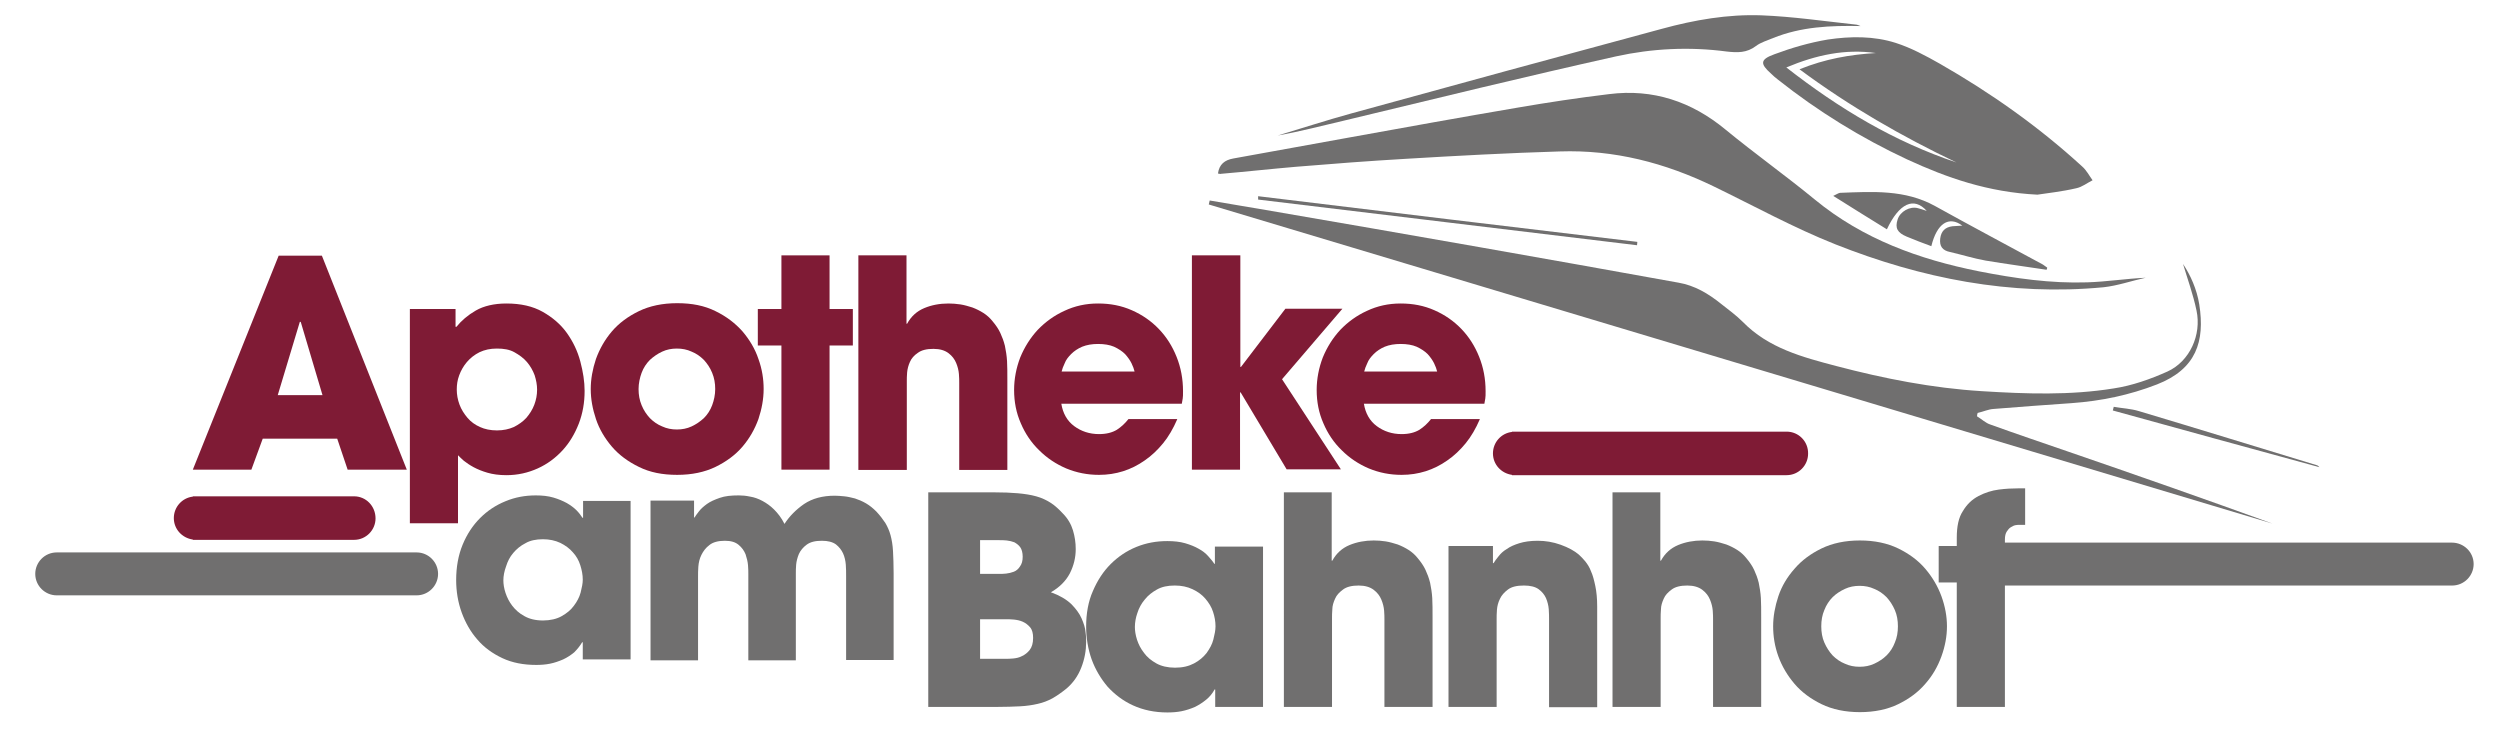 <?xml version="1.0" encoding="utf-8"?>
<!-- Generator: Adobe Illustrator 26.2.1, SVG Export Plug-In . SVG Version: 6.00 Build 0)  -->
<svg version="1.0" id="Ebene_1" xmlns="http://www.w3.org/2000/svg" xmlns:xlink="http://www.w3.org/1999/xlink" x="0px" y="0px"
	 viewBox="0 0 815.5 238" style="enable-background:new 0 0 815.5 238;" xml:space="preserve">
<style type="text/css">
	.st0{fill:#7F1B35;}
	.st1{fill:#706F6F;}
</style>
<g>
	<path class="st0" d="M85.7,143.1L82,153.2H62.9l28-69.8H105l27.7,69.8h-19.3l-3.4-10.1H85.7z M90.6,128.9h14.6L98.1,105H98h-0.2
		L90.6,128.9z"/>
	<path class="st0" d="M133.9,100.8h14.7v5.8h0.1h0.2c1.6-2,3.7-3.8,6.3-5.3s6-2.3,10-2.3c4.7,0,8.6,0.9,11.8,2.7
		c3.2,1.8,5.9,4.1,7.9,6.9c2,2.8,3.5,5.9,4.4,9.3c0.9,3.4,1.4,6.6,1.4,9.6c0,3.8-0.6,7.3-1.9,10.7c-1.3,3.3-3,6.2-5.3,8.7
		c-2.3,2.5-5,4.5-8.1,5.9c-3.1,1.4-6.5,2.2-10.2,2.2c-2.4,0-4.5-0.3-6.2-0.8c-1.7-0.5-3.2-1.1-4.5-1.8c-1.3-0.7-2.3-1.4-3.2-2.1
		c-0.8-0.7-1.4-1.3-1.9-1.8v22.2h-15.7V100.8z M162.1,140.4c2.1,0,3.9-0.4,5.5-1.1c1.6-0.8,3-1.8,4.1-3c1.1-1.3,2-2.7,2.6-4.3
		c0.6-1.6,0.9-3.2,0.9-4.9c0-1.6-0.3-3.1-0.8-4.7c-0.6-1.6-1.4-3-2.5-4.3c-1.1-1.3-2.5-2.3-4.1-3.2s-3.5-1.2-5.7-1.2s-4,0.4-5.7,1.2
		c-1.6,0.8-3,1.9-4.1,3.2c-1.1,1.3-1.9,2.7-2.5,4.3c-0.6,1.6-0.8,3.1-0.8,4.7c0,1.6,0.3,3.3,0.9,4.9c0.6,1.6,1.5,3,2.6,4.3
		c1.1,1.3,2.5,2.3,4.1,3C158.1,140,160,140.4,162.1,140.4z"/>
	<path class="st0" d="M192.7,126.9c0-3.2,0.6-6.5,1.7-9.8c1.2-3.3,2.9-6.3,5.2-9c2.3-2.7,5.3-4.9,8.8-6.6c3.5-1.7,7.7-2.6,12.5-2.6
		c4.8,0,8.9,0.8,12.5,2.6c3.5,1.7,6.4,3.9,8.8,6.6c2.3,2.7,4.1,5.7,5.2,9c1.2,3.3,1.7,6.6,1.7,9.8c0,3.2-0.6,6.5-1.7,9.8
		c-1.2,3.3-2.9,6.3-5.2,9c-2.3,2.7-5.3,4.9-8.8,6.6c-3.5,1.7-7.7,2.6-12.5,2.6c-4.8,0-8.9-0.8-12.5-2.6c-3.5-1.7-6.5-3.9-8.8-6.6
		c-2.3-2.7-4.1-5.7-5.2-9C193.3,133.4,192.7,130.2,192.7,126.9z M208.3,126.9c0,1.9,0.3,3.6,1,5.3s1.6,3,2.7,4.2
		c1.2,1.2,2.5,2.1,4,2.7c1.5,0.7,3.1,1,4.8,1c1.7,0,3.3-0.3,4.8-1c1.5-0.7,2.8-1.6,4-2.7c1.2-1.2,2.1-2.6,2.7-4.2s1-3.4,1-5.3
		c0-1.9-0.3-3.6-1-5.3s-1.6-3-2.7-4.2c-1.2-1.2-2.5-2.1-4-2.7c-1.5-0.7-3.1-1-4.8-1c-1.7,0-3.3,0.3-4.8,1c-1.5,0.7-2.8,1.6-4,2.7
		c-1.2,1.2-2.1,2.6-2.7,4.2S208.3,125.1,208.3,126.9z"/>
	<path class="st0" d="M270.6,100.8h7.6v11.9h-7.6v40.5h-15.7v-40.5h-7.7v-11.9h7.7V83.3h15.7V100.8z"/>
	<path class="st0" d="M280,83.3h15.7v22.3h0.2c1.3-2.4,3.2-4.1,5.6-5.1c2.4-1,5-1.5,7.9-1.5c1.3,0,2.5,0.1,3.9,0.3
		c1.3,0.2,2.6,0.6,3.9,1c1.3,0.5,2.5,1.1,3.6,1.8c1.1,0.7,2.1,1.6,2.9,2.6c1.1,1.3,2,2.6,2.6,3.9c0.6,1.3,1.1,2.6,1.5,4.2
		c0.3,1.5,0.6,3.2,0.7,5c0.1,1.8,0.1,3.9,0.1,6.2v29.3h-15.7v-28.5c0-0.6,0-1.6-0.1-2.8c-0.1-1.2-0.4-2.4-0.9-3.6
		c-0.5-1.2-1.3-2.3-2.5-3.2c-1.2-0.9-2.8-1.4-4.9-1.4c-2.2,0-3.9,0.4-5.1,1.3c-1.2,0.8-2.1,1.8-2.6,3c-0.5,1.1-0.8,2.3-0.9,3.4
		c-0.1,1.2-0.1,2.1-0.1,2.7v29.1H280V83.3z"/>
	<path class="st0" d="M384,136.8c-1.3,3-2.8,5.6-4.6,7.8c-1.8,2.2-3.8,4.1-6,5.6c-4.4,3.1-9.4,4.7-14.9,4.7c-3.8,0-7.3-0.7-10.7-2.1
		c-3.3-1.4-6.3-3.4-8.8-5.9c-2.6-2.5-4.6-5.5-6-8.8c-1.5-3.4-2.2-7-2.2-10.9c0-3.6,0.7-7.2,2-10.6c1.4-3.4,3.3-6.4,5.7-9
		c2.5-2.6,5.4-4.7,8.7-6.2c3.4-1.6,7-2.4,11-2.4s7.6,0.7,11,2.2c3.4,1.5,6.3,3.5,8.8,6.1c2.5,2.6,4.4,5.6,5.8,9.1
		c1.4,3.5,2.1,7.2,2.1,11.2c0,1.1,0,1.9-0.1,2.4c-0.1,0.5-0.2,1.1-0.3,1.7h-39.3c0.5,3.1,1.9,5.6,4.2,7.3c2.3,1.7,5,2.6,8.1,2.6
		c2.4,0,4.3-0.5,5.8-1.4c1.4-0.9,2.7-2.1,3.8-3.5H384z M370.1,121.2c-0.2-0.8-0.5-1.7-1-2.7c-0.5-1-1.2-2-2.1-3
		c-0.9-0.9-2.1-1.7-3.6-2.4c-1.4-0.6-3.2-0.9-5.2-0.9c-2,0-3.7,0.3-5.2,0.9c-1.4,0.6-2.6,1.4-3.6,2.4c-0.9,0.9-1.7,1.9-2.1,3
		c-0.5,1-0.8,1.9-1,2.7H370.1z"/>
	<path class="st0" d="M388.9,83.3h15.7v36.4h0.2l14.5-19h18.6l-19.7,23l19.2,29.4h-17.7L404.7,128h-0.2v25.2h-15.7V83.3z"/>
	<path class="st0" d="M482.7,136.8c-1.3,3-2.8,5.6-4.6,7.8c-1.8,2.2-3.8,4.1-6,5.6c-4.4,3.1-9.4,4.7-14.9,4.7
		c-3.8,0-7.3-0.7-10.7-2.1c-3.3-1.4-6.3-3.4-8.8-5.9c-2.6-2.5-4.6-5.5-6-8.8c-1.5-3.4-2.2-7-2.2-10.9c0-3.6,0.7-7.2,2-10.6
		c1.4-3.4,3.3-6.4,5.7-9c2.5-2.6,5.4-4.7,8.7-6.2c3.4-1.6,7-2.4,11-2.4s7.6,0.7,11,2.2c3.4,1.5,6.3,3.5,8.8,6.1s4.4,5.6,5.8,9.1
		c1.4,3.5,2.1,7.2,2.1,11.2c0,1.1,0,1.9-0.1,2.4c-0.1,0.5-0.2,1.1-0.3,1.7h-39.3c0.5,3.1,1.9,5.6,4.2,7.3c2.3,1.7,5,2.6,8.1,2.6
		c2.4,0,4.3-0.5,5.8-1.4c1.4-0.9,2.7-2.1,3.8-3.5H482.7z M468.8,121.2c-0.2-0.8-0.5-1.7-1-2.7c-0.5-1-1.2-2-2.1-3
		c-0.9-0.9-2.1-1.7-3.6-2.4c-1.4-0.6-3.2-0.9-5.2-0.9c-2,0-3.7,0.3-5.2,0.9c-1.4,0.6-2.6,1.4-3.6,2.4c-0.9,0.9-1.7,1.9-2.1,3
		c-0.5,1-0.8,1.9-1,2.7H468.8z"/>
	<path class="st1" d="M205.6,215.1h-15.5v-5.6h-0.2c-0.7,1.2-1.6,2.3-2.6,3.3c-1.1,0.9-2.3,1.7-3.6,2.3c-1.4,0.6-2.8,1.1-4.3,1.4
		c-1.5,0.3-3,0.4-4.5,0.4c-4.1,0-7.8-0.7-11-2.2c-3.2-1.5-6-3.5-8.2-6.1c-2.2-2.5-3.9-5.5-5.1-8.8c-1.2-3.3-1.8-6.9-1.8-10.6
		c0-4.2,0.7-8.1,2.1-11.5c1.4-3.4,3.3-6.3,5.7-8.7c2.4-2.4,5.1-4.2,8.3-5.5c3.1-1.3,6.4-1.9,9.9-1.9c2.1,0,4,0.2,5.7,0.7
		c1.7,0.5,3.1,1.1,4.4,1.8c1.2,0.7,2.3,1.5,3.1,2.3c0.8,0.8,1.5,1.7,2,2.5h0.2v-5.5h15.5V215.1z M164.2,189.3c0,1.2,0.2,2.6,0.7,4.1
		c0.5,1.5,1.2,2.9,2.2,4.2c1,1.3,2.3,2.5,4,3.4c1.6,0.9,3.6,1.4,6,1.4c2.4,0,4.5-0.5,6.1-1.4c1.6-0.9,3-2,4-3.4
		c1-1.3,1.8-2.8,2.2-4.3c0.4-1.6,0.7-3,0.7-4.2c0-1.6-0.3-3.1-0.8-4.7c-0.5-1.6-1.3-3-2.4-4.2c-1.1-1.3-2.5-2.3-4.1-3.1
		c-1.7-0.8-3.6-1.2-5.7-1.2c-2.2,0-4.2,0.4-5.7,1.3c-1.6,0.8-2.9,1.9-4,3.2c-1.1,1.3-1.8,2.7-2.3,4.3
		C164.5,186.3,164.2,187.9,164.2,189.3z"/>
	<path class="st1" d="M211.9,163.3h14.5v5.5h0.2c0.3-0.6,0.8-1.2,1.4-2c0.6-0.8,1.5-1.6,2.6-2.4c1.1-0.8,2.5-1.4,4.2-2
		c1.7-0.6,3.7-0.8,6.2-0.8c1.1,0,2.3,0.1,3.7,0.4c1.3,0.2,2.7,0.7,4,1.4c1.3,0.7,2.6,1.6,3.8,2.8s2.4,2.7,3.4,4.7
		c1.6-2.5,3.8-4.7,6.4-6.5c2.7-1.8,6-2.7,10-2.7c0.9,0,2,0.1,3.1,0.2c1.1,0.1,2.3,0.4,3.5,0.7c1.2,0.4,2.4,0.9,3.6,1.6
		c1.2,0.7,2.3,1.6,3.4,2.7c1.2,1.3,2.1,2.5,2.9,3.7c0.7,1.2,1.3,2.5,1.7,4c0.4,1.5,0.7,3.2,0.8,5.2s0.2,4.4,0.2,7.2v28.3h-15.5
		v-27.5c0-1.1,0-2.3-0.1-3.6c-0.1-1.3-0.4-2.6-0.9-3.7c-0.5-1.1-1.3-2.1-2.3-2.9c-1.1-0.8-2.6-1.2-4.6-1.2c-2.2,0-3.8,0.4-5,1.3
		c-1.1,0.8-2,1.9-2.5,3c-0.5,1.2-0.8,2.4-0.9,3.5c-0.1,1.2-0.1,2.1-0.1,2.9v28.3h-15.5v-28.2c0-0.7,0-1.6-0.1-2.8
		c-0.1-1.2-0.4-2.4-0.8-3.6c-0.5-1.2-1.2-2.2-2.3-3.1c-1.1-0.9-2.5-1.3-4.5-1.3c-2.2,0-3.9,0.5-5,1.4c-1.2,0.9-2,2-2.6,3.2
		c-0.6,1.2-0.9,2.5-1,3.8s-0.1,2.3-0.1,3.1v27.5h-15.5V163.3z"/>
	<path class="st1" d="M302.6,160.6h21.6c3,0,5.5,0.1,7.8,0.3c2.2,0.2,4.2,0.5,6,1c1.8,0.5,3.3,1.2,4.7,2.1c1.4,0.9,2.7,2.1,4,3.5
		c1.6,1.6,2.7,3.5,3.3,5.5c0.6,2,0.9,4,0.9,6.1c0,2.7-0.6,5.3-1.9,7.9c-1.3,2.5-3.4,4.6-6.2,6.2c2.8,1,5,2.3,6.6,3.8
		c1.5,1.5,2.7,3.1,3.4,4.7c0.7,1.6,1.2,3.1,1.3,4.5c0.2,1.4,0.2,2.5,0.2,3.2c0,2.8-0.5,5.6-1.6,8.4c-1.1,2.8-2.7,5-4.8,6.8
		c-1.6,1.3-3.2,2.4-4.6,3.2c-1.5,0.8-3,1.4-4.8,1.8c-1.7,0.4-3.7,0.7-5.8,0.8c-2.1,0.1-4.7,0.2-7.7,0.2h-22.2V160.6z M319.7,187.2
		h6.3c0.6,0,1.4,0,2.2-0.1c0.9-0.1,1.7-0.3,2.5-0.6c0.8-0.3,1.5-0.9,2-1.7c0.6-0.8,0.9-1.8,0.9-3.2c0-1.3-0.3-2.4-0.8-3.1
		c-0.5-0.7-1.2-1.2-1.9-1.6c-0.8-0.3-1.6-0.5-2.5-0.6c-0.9-0.1-1.7-0.1-2.4-0.1h-6.3V187.2z M319.7,214.9h8.4c0.6,0,1.4,0,2.4-0.1
		c1-0.1,2-0.3,2.9-0.8c0.9-0.4,1.8-1.1,2.5-2c0.7-0.9,1.1-2.2,1.1-3.9c0-1.5-0.3-2.7-1-3.5c-0.7-0.8-1.5-1.4-2.4-1.8
		c-0.9-0.4-1.9-0.6-2.9-0.7c-1-0.1-1.9-0.1-2.6-0.1h-8.4V214.9z"/>
	<path class="st1" d="M412.1,230.6h-15.7v-5.7h-0.2c-0.7,1.3-1.6,2.4-2.7,3.3c-1.1,0.9-2.3,1.7-3.7,2.4c-1.4,0.6-2.9,1.1-4.4,1.4
		c-1.5,0.3-3.1,0.4-4.6,0.4c-4.2,0-7.9-0.8-11.2-2.3c-3.3-1.5-6-3.6-8.3-6.1c-2.2-2.6-4-5.6-5.2-8.9c-1.2-3.4-1.8-7-1.8-10.7
		c0-4.3,0.7-8.2,2.2-11.6c1.5-3.5,3.4-6.4,5.8-8.8c2.4-2.4,5.2-4.3,8.4-5.6c3.2-1.3,6.5-1.9,10.1-1.9c2.1,0,4.1,0.2,5.8,0.7
		c1.7,0.5,3.2,1.1,4.4,1.8c1.3,0.7,2.3,1.5,3.1,2.4c0.8,0.9,1.5,1.7,2,2.5h0.2v-5.6h15.7V230.6z M370.2,204.5c0,1.3,0.2,2.6,0.7,4.2
		c0.5,1.5,1.2,2.9,2.3,4.3c1,1.4,2.4,2.5,4,3.4c1.6,0.9,3.7,1.4,6.1,1.4c2.5,0,4.5-0.5,6.2-1.4c1.7-0.9,3-2,4.1-3.4
		c1-1.4,1.8-2.8,2.2-4.4c0.4-1.6,0.7-3,0.7-4.3c0-1.6-0.3-3.2-0.8-4.7c-0.5-1.6-1.4-3-2.5-4.3c-1.1-1.3-2.5-2.3-4.2-3.1
		c-1.7-0.8-3.6-1.2-5.8-1.2c-2.3,0-4.2,0.4-5.8,1.3c-1.6,0.9-2.9,1.9-4,3.3c-1.1,1.3-1.9,2.8-2.4,4.4
		C370.5,201.4,370.2,203,370.2,204.5z"/>
	<path class="st1" d="M418.7,160.6h15.7v22.3h0.2c1.3-2.4,3.2-4.1,5.6-5.1c2.4-1,5.1-1.5,7.9-1.5c1.3,0,2.6,0.1,3.9,0.3
		c1.3,0.2,2.6,0.6,3.9,1c1.3,0.5,2.5,1.1,3.6,1.8s2.1,1.6,2.9,2.6c1.1,1.3,2,2.6,2.6,3.9c0.6,1.3,1.1,2.6,1.5,4.2
		c0.3,1.5,0.6,3.2,0.7,5c0.1,1.8,0.1,3.9,0.1,6.2v29.3h-15.7V202c0-0.6,0-1.6-0.1-2.8c-0.1-1.2-0.4-2.4-0.9-3.6
		c-0.5-1.2-1.3-2.3-2.5-3.2c-1.2-0.9-2.8-1.4-4.9-1.4c-2.2,0-3.9,0.4-5.1,1.3c-1.2,0.9-2.1,1.8-2.6,3c-0.5,1.1-0.9,2.3-0.9,3.5
		c-0.1,1.2-0.1,2.1-0.1,2.7v29.1h-15.7V160.6z"/>
	<path class="st1" d="M472.3,178.1H487v5.6h0.2c0.4-0.6,0.9-1.4,1.6-2.2c0.7-0.9,1.5-1.7,2.7-2.4c1.1-0.8,2.5-1.4,4.1-1.9
		c1.6-0.5,3.6-0.8,6-0.8c2.5,0,5,0.4,7.5,1.3c2.5,0.9,4.5,2,5.9,3.2c0.7,0.6,1.4,1.4,2.1,2.2c0.7,0.9,1.4,1.9,1.9,3.3
		c0.6,1.3,1,2.9,1.4,4.8c0.4,1.9,0.6,4.1,0.6,6.7v32.8h-15.7v-28.7c0-0.9,0-2-0.1-3.3c-0.1-1.2-0.4-2.4-0.9-3.6
		c-0.5-1.1-1.3-2.1-2.4-2.9c-1.1-0.8-2.7-1.2-4.8-1.2c-2.3,0-4,0.4-5.2,1.3s-2.1,1.9-2.6,3c-0.6,1.2-0.9,2.4-1,3.6
		c-0.1,1.2-0.1,2.3-0.1,3.1v28.6h-15.7V178.1z"/>
	<path class="st1" d="M525.9,160.6h15.7v22.3h0.2c1.3-2.4,3.2-4.1,5.6-5.1c2.4-1,5.1-1.5,7.9-1.5c1.3,0,2.6,0.1,3.9,0.3
		c1.3,0.2,2.6,0.6,3.9,1c1.3,0.5,2.5,1.1,3.6,1.8s2.1,1.6,2.9,2.6c1.1,1.3,2,2.6,2.6,3.9c0.6,1.3,1.1,2.6,1.5,4.2
		c0.3,1.5,0.6,3.2,0.7,5c0.1,1.8,0.1,3.9,0.1,6.2v29.3h-15.7V202c0-0.6,0-1.6-0.1-2.8c-0.1-1.2-0.4-2.4-0.9-3.6
		c-0.5-1.2-1.3-2.3-2.5-3.2c-1.2-0.9-2.8-1.4-4.9-1.4c-2.2,0-3.9,0.4-5.1,1.3c-1.2,0.9-2.1,1.8-2.6,3c-0.5,1.1-0.9,2.3-0.9,3.5
		c-0.1,1.2-0.1,2.1-0.1,2.7v29.1h-15.7V160.6z"/>
	<path class="st1" d="M578.4,204.3c0-3.2,0.6-6.5,1.7-9.8s2.9-6.3,5.3-9c2.3-2.7,5.3-4.9,8.8-6.6c3.5-1.7,7.7-2.6,12.5-2.6
		c4.8,0,9,0.9,12.5,2.6c3.5,1.7,6.5,3.9,8.8,6.6c2.3,2.7,4.1,5.7,5.3,9s1.8,6.6,1.8,9.8c0,3.2-0.6,6.5-1.8,9.8
		c-1.2,3.3-2.9,6.3-5.3,9c-2.3,2.7-5.3,4.9-8.8,6.6c-3.5,1.7-7.7,2.6-12.5,2.6c-4.8,0-9-0.9-12.5-2.6c-3.5-1.7-6.5-3.9-8.8-6.6
		c-2.3-2.7-4.1-5.7-5.3-9C578.9,210.8,578.4,207.5,578.4,204.3z M594.1,204.3c0,1.9,0.3,3.7,1,5.3c0.7,1.6,1.6,3,2.7,4.2
		c1.2,1.2,2.5,2.1,4,2.7c1.5,0.7,3.1,1,4.8,1c1.7,0,3.3-0.3,4.8-1c1.5-0.7,2.9-1.6,4-2.7c1.2-1.2,2.1-2.6,2.7-4.2
		c0.7-1.6,1-3.4,1-5.3c0-1.9-0.3-3.7-1-5.3c-0.7-1.6-1.6-3-2.7-4.2c-1.2-1.2-2.5-2.1-4-2.7c-1.5-0.7-3.1-1-4.8-1
		c-1.7,0-3.3,0.3-4.8,1c-1.5,0.7-2.9,1.6-4,2.7s-2.1,2.6-2.7,4.2C594.4,200.6,594.1,202.4,594.1,204.3z"/>
	<path class="st0" d="M115.5,161.9H62.9v0.1c-3.5,0.4-6.2,3.4-6.2,7s2.7,6.5,6.2,7v0.1h52.6c3.9,0,7-3.2,7-7
		C122.5,165.1,119.4,161.9,115.5,161.9z"/>
	<path class="st1" d="M135.9,180.2H18.5c-3.9,0-7,3.2-7,7c0,3.9,3.2,7,7,7h117.4c3.9,0,7-3.2,7-7
		C142.9,183.4,139.8,180.2,135.9,180.2z"/>
	<path class="st0" d="M582.8,140.8h-89.6v0.1c-3.5,0.4-6.2,3.4-6.2,7s2.7,6.5,6.2,7v0.1h89.6c3.9,0,7-3.2,7-7
		C589.9,144,586.7,140.8,582.8,140.8z"/>
	<path class="st1" d="M799.8,177H654V176c0-1.1,0.2-2,0.6-2.6c0.4-0.6,0.8-1.1,1.3-1.4c0.5-0.3,1-0.6,1.6-0.7c0.6-0.1,1-0.1,1.3-0.1
		h1.8v-11.9h-2.3c-1.9,0-4,0.1-6.3,0.4c-2.3,0.3-4.5,1-6.6,2.1c-2.1,1.1-3.8,2.7-5.1,4.9c-1.4,2.1-2,5-2,8.7v2.7h-5.9V190h5.9v40.6
		H654v-39.6h145.9c3.9,0,7-3.2,7-7C806.9,180.1,803.7,177,799.8,177z"/>
	<g>
		<path class="st1" d="M394.6,65.4c6.1,1,12.2,2.1,18.3,3.1c23.2,4,46.4,8,69.6,12.1c21.7,3.8,43.3,7.7,65,11.6
			c5.3,0.9,9.8,3.6,13.9,6.9c2.4,1.9,4.9,3.7,7.1,5.9c8.4,8.6,19.5,11.5,30.5,14.4c15.6,4.1,31.3,7.2,47.5,8.2
			c14.4,0.9,28.8,1.4,43-0.9c6-0.9,11.9-3,17.5-5.5c7.3-3.3,11.2-12,9.5-19.9c-1.1-5.3-3-10.5-4.4-15.2c2.4,3.6,4.5,8.2,5.3,13.2
			c1.9,12.1-1,21.1-13.8,26.1c-9,3.5-18.2,5.4-27.8,6.1c-8.5,0.6-17,1.2-25.5,1.9c-1.7,0.1-3.4,0.9-5.2,1.3
			c-0.1,0.4-0.2,0.7-0.2,1.1c1.5,0.9,2.8,2.2,4.4,2.7c8.3,3,16.6,5.8,25,8.7c22.4,7.7,44.7,15.5,67,23.6
			c-115.7-34.7-231.3-69.4-347-104.1C394.4,66.3,394.5,65.9,394.6,65.4z"/>
		<path class="st1" d="M397.3,56.6c0.4-3,2.2-4.4,5-4.9c12.7-2.3,25.4-4.6,38.1-6.9c18.2-3.3,36.5-6.6,54.7-9.7
			c9.9-1.7,19.8-3.2,29.8-4.4c14.3-1.8,26.9,2.4,38,11.6c9.5,7.8,19.6,15,29.1,22.8c15.7,12.9,34,19.5,53.5,23.4
			c11.7,2.3,23.5,4,35.4,3.6c6.3-0.2,12.6-1.2,19-1.5c-4.6,1-9.1,2.6-13.7,3.1c-30.4,2.9-59.5-2.9-87.5-14
			c-13.6-5.4-26.5-12.5-39.7-18.9c-15.9-7.7-32.5-12-50.2-11.4c-16.7,0.5-33.4,1.4-50.1,2.4c-12,0.7-23.9,1.6-35.9,2.6
			c-8.2,0.7-16.3,1.6-24.5,2.3C398.1,56.8,397.8,56.7,397.3,56.6z"/>
		<path class="st1" d="M664.6,63.5c-16.1-0.8-29.5-5.5-42.5-11.5C607.1,45,593,36.3,580,26c-0.8-0.6-1.6-1.3-2.3-2
			c-3.6-3.2-3.6-4.6,1.1-6.3c5.6-2.1,11.5-3.8,17.4-4.8c7.4-1.1,15-1.2,22.2,1.1c5,1.6,9.8,4.2,14.4,6.8
			c16.6,9.5,32.2,20.5,46.4,33.5c1.4,1.2,2.3,3,3.4,4.5c-1.8,0.9-3.4,2.2-5.3,2.6C672.6,62.5,667.8,63,664.6,63.5z M582.7,22
			c17.3,13.5,35.2,24.2,55.5,31c-17.8-8.5-34.9-18.3-51.2-30.4c8.4-3.4,16.5-4.8,24.9-5.3C601.9,15.9,592.5,17.9,582.7,22z"/>
		<path class="st1" d="M606.9,8.5c-9.8-0.2-19.3,0.2-28.5,3.9c-1.9,0.8-4,1.4-5.6,2.6c-3,2.3-6.1,2.2-9.6,1.8
			c-12.1-1.6-24.3-1-36.1,1.6c-29.6,6.6-59,13.8-88.5,20.9c-7.3,1.7-14.5,3.6-21.8,4.9c8-2.4,16-5,24-7.2
			c33.8-9.3,67.5-18.5,101.3-27.6c10.6-2.9,21.5-4.8,32.5-4.4c10.2,0.4,20.4,1.9,30.6,3C605.8,8,606.4,8.3,606.9,8.5z"/>
		<path class="st1" d="M667.6,88c-6.6-1-13.3-1.9-19.9-3c-3.9-0.7-7.7-1.9-11.6-2.8c-2.5-0.5-3.5-1.9-3.2-4.4c0.3-2.4,1.6-3.7,4-4
			c1-0.1,2-0.1,3.2-0.2c-4.4-3.3-8.3-0.7-10.1,6.7c-2.7-1-5.4-2-8-3.1c-3.1-1.3-3.9-2.8-3-5.6c0.8-2.6,4-4.4,6.6-3.7
			c0.8,0.2,1.7,0.5,2.9,0.9c-4.2-4.7-9-2.5-13,6c-5.7-3.5-11.3-7-17.5-10.9c1.3-0.6,1.8-1,2.3-1c10.6-0.4,21.1-1.1,30.9,4.3
			c11.7,6.5,23.4,12.7,35.2,19.1c0.5,0.3,0.9,0.7,1.4,1C667.8,87.5,667.7,87.7,667.6,88z"/>
		<path class="st1" d="M410.4,64c41.2,5,82.4,10,123.7,14.9c0,0.4-0.1,0.7-0.1,1.1c-41.2-5-82.4-9.9-123.6-14.9
			C410.4,64.8,410.4,64.4,410.4,64z"/>
		<path class="st1" d="M689.5,132.7c2.8,0.5,5.6,0.6,8.2,1.4c19.4,5.8,38.8,11.8,58.2,17.7c0.2,0.1,0.3,0.2,0.7,0.6
			c-22.7-6.2-45-12.3-67.4-18.5C689.3,133.5,689.4,133.1,689.5,132.7z"/>
	</g>
</g>
</svg>
